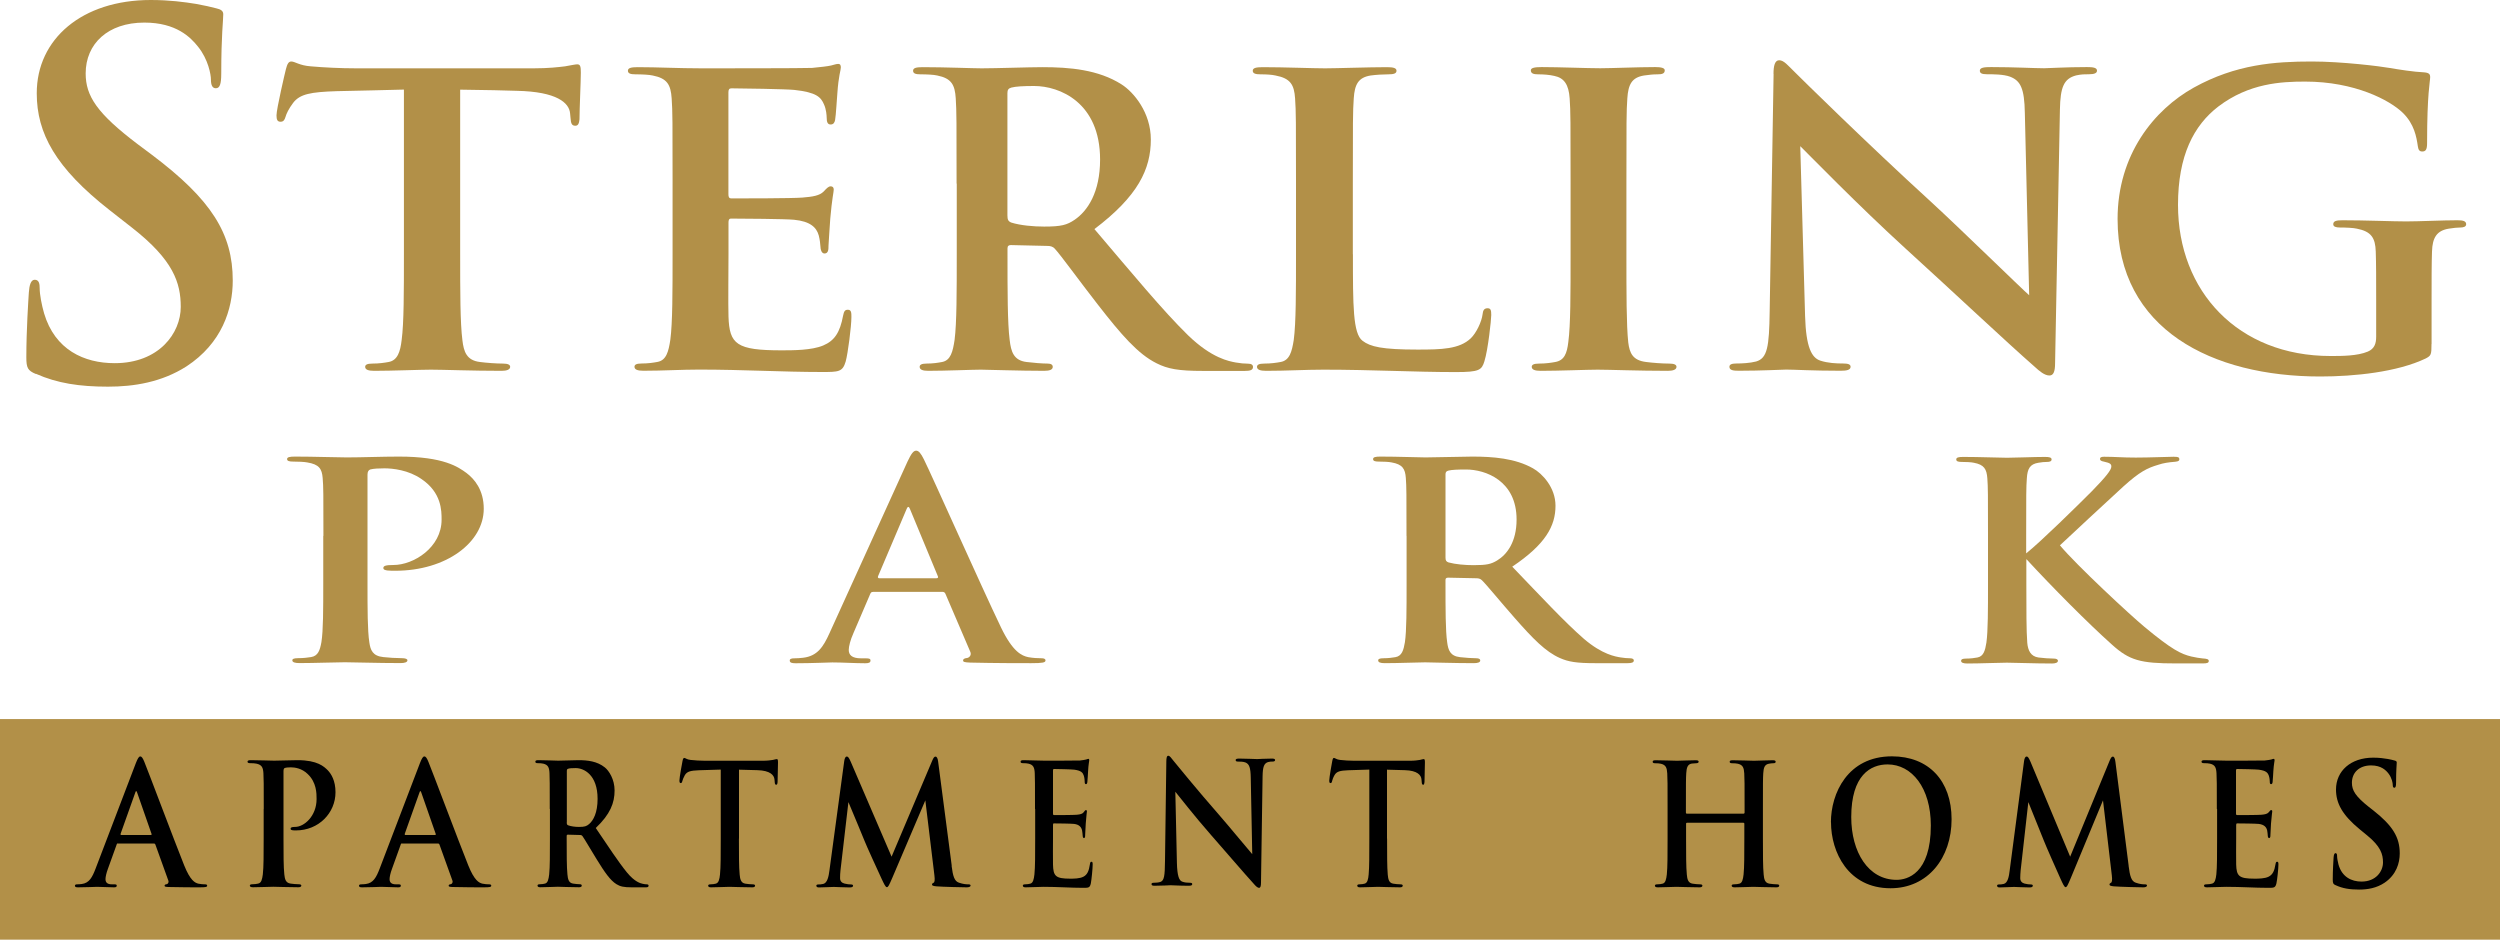 <?xml version="1.0" encoding="UTF-8"?><svg id="logos" xmlns="http://www.w3.org/2000/svg" viewBox="0 0 300 112.76"><defs><style>.cls-1{fill:#b29048;}</style></defs><path class="cls-1" d="M4.28,44.87c-.95-.41-1.12-.71-1.12-2.01,0-3.26.24-6.81.3-7.75.06-.89.24-1.54.71-1.54.53,0,.59.53.59,1.01,0,.77.24,2.01.53,3.02,1.3,4.38,4.8,5.98,8.47,5.98,5.33,0,7.93-3.61,7.93-6.75,0-2.9-.89-5.62-5.8-9.47l-2.72-2.13c-6.51-5.09-8.76-9.24-8.76-14.03C4.4,4.68,9.85,0,18.08,0c2.25,0,4.03.24,5.45.47,1.01.18,1.78.36,2.43.53.53.12.83.3.83.71,0,.77-.24,2.49-.24,7.1,0,1.3-.18,1.78-.65,1.78-.41,0-.59-.36-.59-1.07,0-.53-.3-2.37-1.54-3.91-.89-1.12-2.6-2.9-6.45-2.9-4.38,0-7.04,2.55-7.04,6.1,0,2.72,1.36,4.8,6.28,8.52l1.66,1.24c7.16,5.39,9.71,9.47,9.71,15.1,0,3.43-1.3,7.52-5.56,10.3-2.96,1.89-6.28,2.43-9.41,2.43-3.43,0-6.1-.41-8.64-1.54Z"/><path class="cls-1" d="M55.22,30.52c0,4.44,0,8.24.27,10.32.16,1.35.49,2.41,2.11,2.6.76.1,1.95.19,2.76.19.59,0,.86.14.86.39,0,.34-.43.48-1.03.48-3.57,0-6.97-.14-8.48-.14-1.24,0-4.65.14-6.81.14-.7,0-1.08-.14-1.08-.48,0-.24.22-.39.86-.39.81,0,1.46-.1,1.95-.19,1.08-.19,1.41-1.25,1.57-2.65.27-2.03.27-5.83.27-10.27V10.75c-2.05.05-5.4.14-8.05.19-3.13.1-4.43.34-5.24,1.4-.54.72-.81,1.3-.92,1.69s-.27.58-.59.58c-.38,0-.49-.24-.49-.77,0-.77,1.03-5.16,1.13-5.54.16-.63.32-.92.65-.92.43,0,.97.48,2.32.58,1.57.14,3.62.24,5.4.24h21.4c1.73,0,2.92-.14,3.73-.24.81-.14,1.24-.24,1.46-.24.38,0,.43.29.43,1.01,0,1.01-.16,4.34-.16,5.59-.05.48-.16.77-.49.77-.43,0-.54-.24-.59-.96,0-.14-.05-.39-.05-.53-.11-1.25-1.57-2.6-6.38-2.7-1.4-.05-3.62-.1-6.81-.14v19.77Z"/><path class="cls-1" d="M80.71,22.03c0-7.33,0-8.68-.11-10.22-.11-1.64-.53-2.41-2.28-2.75-.42-.1-1.33-.14-2.07-.14-.58,0-.9-.1-.9-.43s.37-.43,1.17-.43c2.44,0,4.89.14,7.65.14,1.7,0,12.27,0,13.28-.05,1.01-.1,1.86-.19,2.28-.29.27-.05.58-.19.85-.19s.32.19.32.43c0,.34-.27.92-.42,3.13-.05.48-.16,2.6-.27,3.18-.05.24-.16.53-.53.53s-.48-.29-.48-.87c0-.19-.05-.96-.32-1.54-.37-.87-.9-1.45-3.56-1.74-.9-.1-6.48-.19-7.54-.19-.27,0-.37.14-.37.48v12.2c0,.34.05.53.37.53,1.17,0,7.28,0,8.5-.1,1.27-.1,2.07-.24,2.55-.72.37-.39.58-.63.85-.63.21,0,.37.1.37.39s-.21,1.06-.42,3.52c-.05.96-.21,2.89-.21,3.23,0,.39,0,.92-.48.92-.37,0-.48-.53-.48-.77-.05-.48-.05-.77-.21-1.4-.27-.96-1.01-1.69-2.97-1.88-1.01-.1-6.27-.14-7.54-.14-.27,0-.32.19-.32.48v3.81c0,1.64-.05,6.07,0,7.47.11,3.33.96,4.05,6.37,4.05,1.38,0,3.61,0,4.99-.58,1.38-.58,2.02-1.59,2.39-3.57.11-.53.21-.72.58-.72.42,0,.42.39.42.87,0,1.11-.42,4.39-.69,5.35-.37,1.25-.85,1.25-2.87,1.25-4.73,0-9.4-.29-14.72-.29-2.12,0-4.3.14-6.69.14-.69,0-1.06-.14-1.06-.48,0-.24.21-.39.85-.39.8,0,1.43-.1,1.91-.19,1.06-.19,1.33-1.25,1.54-2.65.27-2.03.27-5.83.27-10.27v-8.49Z"/><path class="cls-1" d="M114.79,22.03c0-7.33,0-8.68-.1-10.22-.1-1.64-.52-2.41-2.22-2.75-.41-.1-1.29-.14-2.02-.14-.57,0-.88-.1-.88-.43s.36-.43,1.14-.43c2.74,0,6,.14,7.08.14,1.76,0,5.69-.14,7.29-.14,3.26,0,6.72.29,9.51,2.07,1.45.92,3.51,3.37,3.51,6.61,0,3.57-1.55,6.8-6.77,10.75,4.6,5.4,8.17,9.74,11.22,12.73,2.89,2.8,4.96,3.13,5.74,3.28.57.1,1.03.14,1.45.14s.62.14.62.39c0,.39-.36.48-.98.48h-5.07c-2.89,0-4.19-.24-5.53-.92-2.22-1.11-4.19-3.37-7.08-7.09-2.07-2.65-4.44-5.93-5.12-6.65-.26-.29-.57-.34-.93-.34l-4.34-.1c-.26,0-.41.1-.41.39v.67c0,4.48,0,8.29.26,10.32.16,1.4.47,2.46,2.02,2.65.78.1,1.91.19,2.53.19.41,0,.62.14.62.39,0,.34-.36.48-1.03.48-3,0-6.82-.14-7.6-.14-.98,0-4.24.14-6.31.14-.67,0-1.03-.14-1.03-.48,0-.24.21-.39.83-.39.78,0,1.4-.1,1.86-.19,1.03-.19,1.29-1.25,1.5-2.65.26-2.03.26-5.83.26-10.27v-8.49ZM120.89,25.84c0,.53.1.72.47.87,1.09.34,2.64.48,3.93.48,2.07,0,2.74-.19,3.67-.82,1.55-1.06,3.05-3.28,3.05-7.23,0-6.85-4.86-8.82-7.91-8.82-1.29,0-2.22.05-2.74.19-.36.1-.47.29-.47.67v14.66Z"/><path class="cls-1" d="M162.35,30.52c0,6.17,0,9.5,1.15,10.37.93.72,2.35,1.06,6.6,1.06,2.89,0,5.02-.05,6.39-1.35.66-.63,1.31-1.98,1.42-2.89.05-.43.16-.72.6-.72.38,0,.44.24.44.82,0,.53-.38,4.15-.82,5.54-.33,1.06-.6,1.3-3.44,1.3-5.02,0-10.04-.29-15.88-.29-2.18,0-4.42.14-6.88.14-.71,0-1.09-.14-1.09-.48,0-.24.22-.39.87-.39.82,0,1.47-.1,1.96-.19,1.09-.19,1.36-1.25,1.58-2.65.27-2.03.27-5.83.27-10.27v-8.49c0-7.33,0-8.68-.11-10.22-.11-1.64-.55-2.41-2.35-2.75-.44-.1-1.09-.14-1.8-.14-.6,0-.93-.1-.93-.43s.38-.43,1.2-.43c2.57,0,6,.14,7.48.14,1.31,0,5.29-.14,7.42-.14.76,0,1.15.1,1.15.43s-.33.43-.98.43c-.6,0-1.47.05-2.13.14-1.47.24-1.91,1.06-2.02,2.75-.11,1.54-.11,2.89-.11,10.22v8.49Z"/><path class="cls-1" d="M188.47,22.03c0-7.33,0-8.68-.11-10.22-.11-1.64-.65-2.46-1.84-2.7-.6-.14-1.3-.19-1.95-.19-.54,0-.87-.1-.87-.48,0-.29.43-.39,1.3-.39,2.06,0,5.46.14,7.03.14,1.35,0,4.54-.14,6.6-.14.7,0,1.14.1,1.14.39,0,.39-.32.48-.87.48s-.97.05-1.62.14c-1.46.24-1.89,1.06-2,2.75-.11,1.54-.11,2.89-.11,10.22v8.49c0,4.68,0,8.49.22,10.56.16,1.3.54,2.17,2.16,2.36.76.1,1.95.19,2.76.19.6,0,.87.14.87.39,0,.34-.43.48-1.03.48-3.57,0-6.98-.14-8.44-.14-1.24,0-4.65.14-6.82.14-.7,0-1.08-.14-1.08-.48,0-.24.22-.39.87-.39.81,0,1.46-.1,1.95-.19,1.08-.19,1.41-1.01,1.57-2.41.27-2.03.27-5.83.27-10.51v-8.49Z"/><path class="cls-1" d="M212.82,8.87c0-.96.16-1.64.68-1.64.58,0,1.05.63,1.94,1.49.63.63,8.6,8.49,16.26,15.48,3.57,3.28,10.91,10.46,11.8,11.23l-.52-21.89c-.05-2.94-.52-3.86-1.78-4.34-.79-.29-2.05-.29-2.78-.29-.63,0-.84-.14-.84-.43,0-.39.58-.43,1.36-.43,2.73,0,5.25.14,6.35.14.58,0,2.57-.14,5.14-.14.68,0,1.21.05,1.21.43,0,.29-.32.43-.94.43-.52,0-.94,0-1.57.14-1.47.39-1.89,1.4-1.94,4.1-.21,10.17-.37,20.25-.58,30.42,0,1.06-.21,1.49-.68,1.49-.58,0-1.21-.53-1.78-1.06-3.31-2.89-10.02-9.21-15.48-14.17-5.72-5.21-11.7-11.38-12.64-12.29l.58,20.39c.11,3.76.79,5.01,1.84,5.35.89.29,1.89.34,2.73.34.58,0,.89.1.89.39,0,.39-.47.48-1.21.48-3.41,0-5.51-.14-6.51-.14-.47,0-2.94.14-5.67.14-.68,0-1.15-.05-1.15-.48,0-.29.31-.39.84-.39.68,0,1.63-.05,2.36-.24,1.36-.39,1.57-1.78,1.63-5.98.16-10.22.37-22.13.47-28.54Z"/><path class="cls-1" d="M291.78,41.27c0,1.3-.05,1.4-.68,1.74-3.42,1.64-8.58,2.17-12.68,2.17-12.89,0-24.31-5.59-24.31-18.9,0-7.71,4.37-13.11,9.15-15.77,5.05-2.8,9.73-3.13,14.15-3.13,3.63,0,8.26.58,9.31.77,1.11.19,2.95.48,4.16.53.63.05.74.24.74.58,0,.53-.37,1.88-.37,7.91,0,.77-.16,1.01-.58,1.01-.37,0-.47-.24-.53-.63-.16-1.11-.42-2.65-1.79-4-1.58-1.54-5.79-3.76-11.73-3.76-2.89,0-6.73.19-10.42,2.99-2.95,2.27-4.84,5.88-4.84,11.81,0,10.37,7.21,18.13,18.31,18.13,1.37,0,3.21,0,4.47-.53.79-.34,1-.96,1-1.78v-4.53c0-2.41,0-4.24-.05-5.69-.05-1.64-.53-2.41-2.26-2.75-.42-.1-1.32-.14-2.05-.14-.47,0-.79-.1-.79-.39,0-.39.37-.48,1.11-.48,2.74,0,6.05.14,7.63.14s4.42-.14,6.16-.14c.68,0,1.05.1,1.05.48,0,.29-.32.39-.68.39-.42,0-.79.05-1.42.14-1.42.24-1.95,1.06-2,2.75-.05,1.45-.05,3.37-.05,5.79v5.3Z"/><path class="cls-1" d="M38.81,64.31c0-4.98,0-5.9-.09-6.95-.09-1.11-.43-1.64-1.86-1.87-.35-.07-1.08-.1-1.68-.1-.47,0-.73-.07-.73-.3s.3-.3.95-.3c2.29,0,5.01.1,6.21.1,1.77,0,4.27-.1,6.26-.1,5.39,0,7.12,1.25,8.11,1.97.95.72,2.07,2.03,2.07,4.29,0,4.03-4.49,7.44-10.62,7.44-.22,0-.69,0-.91-.03s-.52-.07-.52-.3c0-.26.3-.36,1.21-.36,2.42,0,5.78-2.1,5.78-5.44,0-1.08,0-3.25-2.42-4.88-1.55-1.08-3.45-1.28-4.44-1.28-.65,0-1.29.03-1.68.13-.22.07-.35.26-.35.62v13.11c0,3.02,0,5.61.22,7.02.13.92.39,1.64,1.68,1.77.6.07,1.55.13,2.2.13.47,0,.69.1.69.26,0,.23-.35.33-.82.33-2.85,0-5.57-.1-6.69-.1-.99,0-3.71.1-5.44.1-.56,0-.86-.1-.86-.33,0-.16.17-.26.69-.26.65,0,1.17-.07,1.55-.13.86-.13,1.08-.85,1.25-1.8.22-1.38.22-3.97.22-6.98v-5.77Z"/><path class="cls-1" d="M104.76,71.03c-.19,0-.26.07-.34.26l-2.01,4.69c-.37.82-.56,1.61-.56,2,0,.59.34,1.02,1.49,1.02h.56c.45,0,.56.07.56.26,0,.26-.22.33-.63.33-1.19,0-2.8-.1-3.95-.1-.41,0-2.46.1-4.4.1-.48,0-.71-.07-.71-.33,0-.2.22-.26.52-.26.34,0,.78-.03,1.08-.07,1.72-.2,2.43-1.31,3.17-2.95l9.36-20.59c.45-.95.71-1.31,1.04-1.31.3,0,.56.3.93,1.05.9,1.8,6.86,15.18,9.25,20.16,1.42,2.95,2.5,3.41,3.28,3.57.56.1,1.12.13,1.57.13.3,0,.49.07.49.26,0,.26-.34.33-1.72.33s-4.33,0-7.31-.07c-.67-.03-.86-.07-.86-.26,0-.16.15-.26.52-.3.26-.07.52-.36.34-.75l-2.98-6.95c-.07-.16-.19-.23-.37-.23h-8.32ZM112.37,69.39c.19,0,.22-.1.19-.2l-3.36-8.1c-.11-.3-.26-.39-.41,0l-3.43,8.07c-.04.13,0,.23.15.23h6.86Z"/><path class="cls-1" d="M168.78,64.31c0-4.98,0-5.9-.08-6.95-.08-1.11-.4-1.64-1.71-1.87-.32-.07-.99-.1-1.55-.1-.44,0-.67-.07-.67-.3s.28-.3.87-.3c2.1,0,4.6.1,5.43.1,1.35,0,4.36-.1,5.59-.1,2.5,0,5.15.2,7.3,1.41,1.11.62,2.7,2.29,2.7,4.49,0,2.43-1.19,4.62-5.19,7.31,3.53,3.67,6.26,6.62,8.6,8.66,2.22,1.9,3.81,2.13,4.4,2.23.44.07.79.1,1.11.1s.48.1.48.26c0,.26-.28.33-.75.33h-3.89c-2.22,0-3.21-.16-4.24-.62-1.7-.75-3.21-2.29-5.43-4.82-1.59-1.8-3.41-4.03-3.93-4.52-.2-.2-.44-.23-.71-.23l-3.33-.07c-.2,0-.32.07-.32.26v.46c0,3.05,0,5.64.2,7.02.12.95.36,1.67,1.55,1.8.6.07,1.47.13,1.94.13.32,0,.48.1.48.26,0,.23-.28.33-.79.33-2.3,0-5.23-.1-5.83-.1-.75,0-3.25.1-4.84.1-.52,0-.79-.1-.79-.33,0-.16.16-.26.63-.26.59,0,1.07-.07,1.43-.13.79-.13.99-.85,1.15-1.8.2-1.38.2-3.97.2-6.98v-5.77ZM173.46,66.9c0,.36.08.49.36.59.83.23,2.02.33,3.01.33,1.59,0,2.1-.13,2.82-.56,1.19-.72,2.34-2.23,2.34-4.92,0-4.66-3.73-6-6.07-6-.99,0-1.71.03-2.1.13-.28.07-.36.2-.36.46v9.97Z"/><path class="cls-1" d="M243.17,66.38c1.69-1.34,6.17-5.74,7.86-7.44,1.73-1.77,2.33-2.56,2.33-2.95,0-.26-.08-.43-.87-.59-.38-.07-.49-.16-.49-.33s.11-.26.49-.26c1.32,0,2.14.1,3.8.1s3.99-.1,4.55-.1c.6,0,.68.1.68.3,0,.13-.04.26-.49.3-.87.07-1.43.16-2.03.36-1.32.39-2.22.82-4.21,2.62-1.77,1.61-6.62,6.13-7.6,7.05,1.99,2.39,8.5,8.43,10.16,9.8,3.31,2.75,4.4,3.25,5.6,3.54.71.16.83.16,1.35.23.53.03.75.1.75.3,0,.23-.19.3-.71.3h-3.24c-4.25,0-5.57-.36-7.67-2.26-2.9-2.59-7.15-6.88-10.27-10.26v3.02c0,3.02,0,5.61.11,7.02.08.92.41,1.64,1.35,1.77.53.07,1.35.13,1.84.13.3,0,.49.1.49.26,0,.23-.3.33-.71.33-2.11,0-4.48-.1-5.42-.1-.87,0-3.23.1-4.74.1-.49,0-.75-.1-.75-.33,0-.16.15-.26.6-.26.56,0,1.02-.07,1.35-.13.75-.13.94-.85,1.09-1.8.19-1.38.19-3.97.19-6.98v-5.77c0-4.98,0-5.9-.08-6.95-.08-1.11-.38-1.64-1.62-1.87-.3-.07-.94-.1-1.47-.1-.41,0-.64-.07-.64-.3s.26-.3.83-.3c1.99,0,4.36.1,5.27.1s3.27-.1,4.55-.1c.53,0,.79.07.79.3s-.23.3-.53.3c-.38,0-.6.03-1.05.1-1.02.16-1.32.72-1.39,1.87-.08,1.05-.08,1.97-.08,6.95v2.07Z"/><rect class="cls-1" y="86.29" width="300" height="26.47"/><path d="M14.16,101.21c-.1,0-.14.04-.17.16l-1.04,2.89c-.19.5-.29.99-.29,1.23,0,.36.17.63.77.63h.29c.23,0,.29.04.29.16,0,.16-.12.2-.33.2-.62,0-1.45-.06-2.04-.06-.21,0-1.27.06-2.28.06-.25,0-.37-.04-.37-.2,0-.12.12-.16.27-.16.17,0,.41-.02.56-.04.89-.12,1.25-.81,1.64-1.82l4.84-12.68c.23-.59.37-.81.54-.81.15,0,.29.18.48.65.46,1.11,3.55,9.35,4.78,12.42.73,1.82,1.29,2.1,1.7,2.2.29.06.58.08.81.08.15,0,.25.04.25.16,0,.16-.17.2-.89.2s-2.24,0-3.78-.04c-.35-.02-.44-.04-.44-.16,0-.1.08-.16.27-.18.14-.04.27-.22.17-.46l-1.54-4.28c-.04-.1-.1-.14-.19-.14h-4.3ZM18.09,100.2c.1,0,.12-.06.1-.12l-1.74-4.99c-.06-.18-.14-.24-.21,0l-1.77,4.97c-.02.08,0,.14.08.14h3.55Z"/><path d="M31.65,97.07c0-3.07,0-3.63-.04-4.28-.04-.69-.19-1.01-.83-1.15-.15-.04-.48-.06-.75-.06-.21,0-.33-.04-.33-.18s.14-.18.42-.18c1.02,0,2.24.06,2.78.06.79,0,1.91-.06,2.8-.06,2.41,0,3.18.77,3.63,1.21.42.44.93,1.25.93,2.64,0,2.48-2.01,4.58-4.75,4.58-.1,0-.31,0-.41-.02-.1-.02-.23-.04-.23-.18,0-.16.14-.22.54-.22,1.08,0,2.58-1.29,2.58-3.35,0-.67,0-2-1.08-3.01-.69-.67-1.54-.79-1.99-.79-.29,0-.58.02-.75.08-.1.04-.15.16-.15.38v8.08c0,1.86,0,3.45.1,4.32.06.57.17,1.01.75,1.09.27.04.69.08.98.08.21,0,.31.06.31.16,0,.14-.15.2-.37.2-1.27,0-2.49-.06-2.99-.06-.44,0-1.66.06-2.43.06-.25,0-.39-.06-.39-.2,0-.1.08-.16.31-.16.29,0,.52-.04.69-.08.39-.08.48-.52.56-1.11.1-.85.1-2.44.1-4.3v-3.55Z"/><path d="M48.25,101.21c-.1,0-.14.04-.17.16l-1.04,2.89c-.19.5-.29.99-.29,1.23,0,.36.17.63.77.63h.29c.23,0,.29.04.29.16,0,.16-.12.2-.33.2-.62,0-1.45-.06-2.04-.06-.21,0-1.27.06-2.28.06-.25,0-.37-.04-.37-.2,0-.12.12-.16.27-.16.17,0,.41-.02.56-.04.89-.12,1.25-.81,1.64-1.82l4.84-12.68c.23-.59.37-.81.54-.81.15,0,.29.18.48.65.46,1.11,3.55,9.35,4.78,12.42.73,1.82,1.29,2.1,1.7,2.2.29.06.58.08.81.08.15,0,.25.04.25.16,0,.16-.17.2-.89.2s-2.24,0-3.78-.04c-.35-.02-.44-.04-.44-.16,0-.1.08-.16.27-.18.14-.04.27-.22.17-.46l-1.54-4.28c-.04-.1-.1-.14-.19-.14h-4.3ZM52.19,100.2c.1,0,.12-.06.1-.12l-1.74-4.99c-.06-.18-.14-.24-.21,0l-1.77,4.97c-.02.08,0,.14.08.14h3.55Z"/><path d="M65.97,97.07c0-3.07,0-3.63-.03-4.28-.03-.69-.17-1.01-.74-1.15-.14-.04-.43-.06-.67-.06-.19,0-.29-.04-.29-.18s.12-.18.38-.18c.91,0,2,.06,2.36.06.59,0,1.89-.06,2.43-.06,1.08,0,2.24.12,3.17.87.48.38,1.17,1.41,1.17,2.77,0,1.49-.52,2.85-2.26,4.5,1.53,2.26,2.72,4.08,3.74,5.33.96,1.17,1.65,1.31,1.91,1.37.19.04.34.06.48.06s.21.06.21.16c0,.16-.12.2-.33.2h-1.69c-.96,0-1.39-.1-1.84-.38-.74-.46-1.4-1.41-2.36-2.97-.69-1.11-1.48-2.48-1.71-2.79-.09-.12-.19-.14-.31-.14l-1.45-.04c-.09,0-.14.04-.14.16v.28c0,1.88,0,3.47.09,4.32.05.59.16,1.03.67,1.11.26.04.64.08.84.08.14,0,.21.06.21.16,0,.14-.12.2-.34.2-1,0-2.27-.06-2.53-.06-.33,0-1.41.06-2.1.06-.22,0-.34-.06-.34-.2,0-.1.07-.16.28-.16.26,0,.47-.04.62-.08.34-.08.43-.52.5-1.11.09-.85.09-2.44.09-4.3v-3.55ZM68.01,98.67c0,.22.03.3.15.36.36.14.88.2,1.31.2.69,0,.91-.08,1.22-.34.52-.44,1.02-1.37,1.02-3.03,0-2.87-1.62-3.69-2.63-3.69-.43,0-.74.02-.91.08-.12.04-.15.12-.15.28v6.14Z"/><path d="M88.67,100.63c0,1.86,0,3.45.09,4.32.05.57.16,1.01.68,1.09.24.04.63.08.89.08.19,0,.28.06.28.16,0,.14-.14.2-.33.2-1.15,0-2.26-.06-2.75-.06-.4,0-1.5.06-2.2.06-.23,0-.35-.06-.35-.2,0-.1.07-.16.28-.16.26,0,.47-.04.63-.08.35-.08.45-.52.51-1.11.09-.85.09-2.44.09-4.3v-8.28c-.66.02-1.75.06-2.61.08-1.01.04-1.43.14-1.7.59-.17.3-.26.55-.3.71-.04.16-.09.24-.19.24-.12,0-.16-.1-.16-.32,0-.32.33-2.16.37-2.32.05-.26.11-.38.21-.38.14,0,.31.2.75.24.51.06,1.17.1,1.75.1h6.93c.56,0,.94-.06,1.21-.1.26-.06.4-.1.47-.1.12,0,.14.12.14.42,0,.42-.05,1.82-.05,2.34-.02.2-.05.32-.16.32-.14,0-.17-.1-.19-.4,0-.06-.02-.16-.02-.22-.04-.53-.51-1.09-2.06-1.13-.45-.02-1.17-.04-2.2-.06v8.28Z"/><path d="M114.19,103.88c.16,1.27.34,1.86.88,2.04.52.18.88.2,1.11.2.16,0,.29.02.29.14,0,.16-.22.22-.47.22-.45,0-2.92-.06-3.64-.12-.41-.04-.52-.1-.52-.22,0-.1.07-.16.2-.22.11-.04.16-.3.09-.87l-1.09-9.01-3.96,9.29c-.41.95-.5,1.13-.66,1.13s-.34-.4-.63-1.01c-.43-.93-1.85-4.02-2.06-4.58-.16-.42-1.29-3.11-1.92-4.62l-.95,8.18c-.04.36-.05.63-.05.95,0,.38.23.57.54.65.32.08.57.1.75.1.14,0,.27.04.27.14,0,.18-.16.22-.43.22-.75,0-1.56-.06-1.88-.06-.34,0-1.2.06-1.78.06-.18,0-.32-.04-.32-.22,0-.1.11-.14.29-.14.14,0,.27,0,.54-.06.5-.12.65-.91.74-1.6l1.78-13.16c.05-.34.16-.53.3-.53s.25.1.48.63l4.9,11.39,4.88-11.53c.14-.32.23-.48.39-.48s.27.2.32.63l1.63,12.48Z"/><path d="M124.2,97.07c0-3.07,0-3.63-.03-4.28-.03-.69-.17-1.01-.74-1.15-.14-.04-.43-.06-.67-.06-.19,0-.29-.04-.29-.18s.12-.18.38-.18c.79,0,1.58.06,2.47.06.55,0,3.96,0,4.28-.02.33-.04.6-.08.74-.12.09-.02.19-.08.27-.08s.1.08.1.18c0,.14-.09.38-.14,1.31-.02.2-.05,1.09-.09,1.33-.02.1-.05.22-.17.22s-.15-.12-.15-.36c0-.08-.02-.4-.1-.65-.12-.36-.29-.61-1.15-.73-.29-.04-2.09-.08-2.43-.08-.09,0-.12.06-.12.2v5.11c0,.14.02.22.12.22.38,0,2.35,0,2.74-.04.41-.04.67-.1.82-.3.12-.16.19-.26.27-.26.07,0,.12.04.12.16s-.07.44-.14,1.47c-.02.4-.07,1.21-.07,1.35,0,.16,0,.38-.15.38-.12,0-.15-.22-.15-.32-.02-.2-.02-.32-.07-.59-.09-.4-.33-.71-.96-.79-.33-.04-2.02-.06-2.43-.06-.09,0-.1.08-.1.2v1.6c0,.69-.02,2.54,0,3.13.03,1.39.31,1.7,2.05,1.7.45,0,1.16,0,1.61-.24.45-.24.65-.67.77-1.49.03-.22.07-.3.19-.3.14,0,.14.16.14.36,0,.46-.14,1.84-.22,2.24-.12.53-.27.53-.92.53-1.52,0-3.03-.12-4.74-.12-.68,0-1.39.06-2.16.06-.22,0-.34-.06-.34-.2,0-.1.07-.16.27-.16.26,0,.46-.04.62-.08.34-.08.43-.52.5-1.11.09-.85.09-2.44.09-4.3v-3.55Z"/><path d="M139.96,91.38c0-.4.05-.69.23-.69.19,0,.35.26.65.63.21.26,2.89,3.55,5.46,6.48,1.2,1.37,3.67,4.38,3.97,4.7l-.18-9.17c-.02-1.23-.18-1.62-.6-1.82-.26-.12-.69-.12-.93-.12-.21,0-.28-.06-.28-.18,0-.16.19-.18.46-.18.92,0,1.76.06,2.13.06.19,0,.86-.06,1.73-.06.23,0,.41.02.41.18,0,.12-.11.18-.32.18-.18,0-.32,0-.53.06-.49.16-.63.59-.65,1.72-.07,4.26-.12,8.48-.19,12.74,0,.44-.07.63-.23.63-.19,0-.41-.22-.6-.44-1.11-1.21-3.37-3.86-5.2-5.94-1.92-2.18-3.93-4.77-4.25-5.15l.19,8.54c.04,1.57.26,2.1.62,2.24.3.12.63.14.92.14.19,0,.3.04.3.16,0,.16-.16.2-.41.2-1.15,0-1.85-.06-2.19-.06-.16,0-.99.06-1.9.06-.23,0-.39-.02-.39-.2,0-.12.11-.16.28-.16.23,0,.55-.02.79-.1.46-.16.53-.75.55-2.5.05-4.28.12-9.27.16-11.95Z"/><path d="M166.45,100.63c0,1.86,0,3.45.08,4.32.05.57.15,1.01.66,1.09.24.04.61.08.87.08.19,0,.27.06.27.16,0,.14-.14.2-.32.2-1.12,0-2.19-.06-2.66-.06-.39,0-1.46.06-2.14.06-.22,0-.34-.06-.34-.2,0-.1.07-.16.27-.16.25,0,.46-.04.61-.08.34-.08.44-.52.49-1.11.08-.85.08-2.44.08-4.3v-8.28c-.64.02-1.7.06-2.53.08-.98.04-1.39.14-1.65.59-.17.3-.25.55-.29.71-.03.16-.08.24-.19.24-.12,0-.15-.1-.15-.32,0-.32.32-2.16.36-2.32.05-.26.1-.38.2-.38.14,0,.31.2.73.24.49.06,1.14.1,1.7.1h6.72c.54,0,.92-.06,1.17-.1.25-.06.39-.1.46-.1.12,0,.14.12.14.42,0,.42-.05,1.82-.05,2.34-.02.2-.05.32-.15.32-.14,0-.17-.1-.19-.4,0-.06-.02-.16-.02-.22-.03-.53-.49-1.09-2-1.13-.44-.02-1.14-.04-2.14-.06v8.28Z"/><path d="M209.24,97.64c.05,0,.11-.04.11-.14v-.42c0-3.07,0-3.63-.04-4.28-.04-.69-.18-1.01-.76-1.15-.14-.04-.44-.06-.69-.06-.19,0-.3-.04-.3-.18s.12-.18.37-.18c.96,0,2.07.06,2.55.06.43,0,1.54-.06,2.23-.06.25,0,.37.04.37.18s-.11.18-.32.18c-.14,0-.3.02-.51.06-.48.1-.62.44-.66,1.15-.04.65-.04,1.21-.04,4.28v3.55c0,1.86,0,3.45.09,4.32.05.57.16,1.01.69,1.09.25.04.64.08.9.08.2,0,.28.06.28.16,0,.14-.14.2-.35.2-1.15,0-2.27-.06-2.77-.06-.41,0-1.52.06-2.22.06-.25,0-.37-.06-.37-.2,0-.1.07-.16.28-.16.27,0,.48-.04.64-.08.35-.08.44-.52.51-1.11.09-.85.09-2.44.09-4.3v-1.78c0-.08-.05-.12-.11-.12h-6.77c-.05,0-.11.02-.11.12v1.78c0,1.86,0,3.45.09,4.32.05.57.16,1.01.69,1.09.25.04.64.08.9.08.19,0,.28.06.28.16,0,.14-.14.2-.35.2-1.15,0-2.27-.06-2.77-.06-.41,0-1.52.06-2.23.06-.23,0-.35-.06-.35-.2,0-.1.07-.16.28-.16.27,0,.48-.04.64-.08.35-.08.44-.52.51-1.11.09-.85.09-2.44.09-4.3v-3.55c0-3.07,0-3.63-.04-4.28-.04-.69-.18-1.01-.76-1.15-.14-.04-.44-.06-.69-.06-.19,0-.3-.04-.3-.18s.12-.18.37-.18c.96,0,2.07.06,2.55.06.43,0,1.54-.06,2.23-.06.25,0,.37.04.37.18s-.16.18-.32.18c-.14,0-.37.02-.51.04-.48.08-.62.46-.66,1.17-.04.65-.04,1.21-.04,4.28v.42c0,.1.05.14.11.14h6.77Z"/><path d="M219.71,98.67c0-3.45,2-7.91,7.32-7.91,4.41,0,7.16,2.93,7.16,7.55s-2.83,8.28-7.33,8.28c-5.08,0-7.14-4.34-7.14-7.91ZM231.7,99.06c0-4.52-2.28-7.33-5.19-7.33-2.04,0-4.36,1.29-4.36,6.32,0,4.2,2.04,7.53,5.44,7.53,1.24,0,4.11-.69,4.11-6.52Z"/><path d="M255.43,103.88c.16,1.27.33,1.86.85,2.04.51.18.85.2,1.08.2.16,0,.28.02.28.14,0,.16-.21.22-.45.22-.44,0-2.84-.06-3.54-.12-.4-.04-.51-.1-.51-.22,0-.1.07-.16.19-.22.1-.04.16-.3.09-.87l-1.06-9.01-3.85,9.29c-.4.95-.49,1.13-.64,1.13s-.33-.4-.61-1.01c-.42-.93-1.79-4.02-2-4.58-.16-.42-1.25-3.11-1.86-4.62l-.92,8.18c-.03.36-.05.63-.05.95,0,.38.23.57.52.65.31.08.56.1.73.1.14,0,.26.04.26.14,0,.18-.16.22-.42.22-.73,0-1.52-.06-1.83-.06-.33,0-1.17.06-1.73.06-.17,0-.31-.04-.31-.22,0-.1.1-.14.28-.14.14,0,.26,0,.52-.06.49-.12.63-.91.71-1.6l1.73-13.16c.05-.34.16-.53.3-.53s.24.1.47.63l4.76,11.39,4.74-11.53c.14-.32.23-.48.38-.48s.26.2.31.63l1.59,12.48Z"/><path d="M266.02,97.07c0-3.07,0-3.63-.04-4.28-.04-.69-.18-1.01-.78-1.15-.15-.04-.46-.06-.71-.06-.2,0-.31-.04-.31-.18s.13-.18.4-.18c.84,0,1.68.06,2.63.06.58,0,4.21,0,4.56-.02.35-.04.64-.08.78-.12.09-.02.2-.08.29-.08s.11.08.11.18c0,.14-.09.38-.15,1.31-.02.2-.05,1.09-.09,1.33-.02.1-.05.22-.18.22s-.16-.12-.16-.36c0-.08-.02-.4-.11-.65-.13-.36-.31-.61-1.22-.73-.31-.04-2.23-.08-2.59-.08-.09,0-.13.06-.13.2v5.11c0,.14.02.22.13.22.4,0,2.5,0,2.92-.04.44-.04.71-.1.88-.3.13-.16.2-.26.29-.26.07,0,.13.04.13.16s-.07.44-.15,1.47c-.02.4-.07,1.21-.07,1.35,0,.16,0,.38-.16.38-.13,0-.16-.22-.16-.32-.02-.2-.02-.32-.07-.59-.09-.4-.35-.71-1.02-.79-.35-.04-2.15-.06-2.59-.06-.09,0-.11.08-.11.2v1.6c0,.69-.02,2.54,0,3.13.04,1.39.33,1.7,2.19,1.7.47,0,1.24,0,1.71-.24.47-.24.69-.67.82-1.49.04-.22.07-.3.2-.3.15,0,.15.16.15.36,0,.46-.15,1.84-.24,2.24-.13.53-.29.53-.98.53-1.62,0-3.23-.12-5.05-.12-.73,0-1.48.06-2.3.06-.24,0-.36-.06-.36-.2,0-.1.07-.16.29-.16.27,0,.49-.04.66-.08.36-.08.46-.52.53-1.11.09-.85.09-2.44.09-4.3v-3.55Z"/><path d="M280.3,106.24c-.31-.14-.37-.24-.37-.69,0-1.11.08-2.32.1-2.64.02-.3.08-.53.23-.53.17,0,.19.18.19.34,0,.26.08.69.17,1.03.42,1.49,1.56,2.04,2.76,2.04,1.74,0,2.58-1.23,2.58-2.3,0-.99-.29-1.92-1.89-3.23l-.89-.73c-2.12-1.74-2.86-3.15-2.86-4.79,0-2.22,1.77-3.82,4.46-3.82.73,0,1.31.08,1.77.16.33.06.58.12.79.18.17.04.27.1.27.24,0,.26-.08.85-.08,2.42,0,.44-.06.61-.21.61-.14,0-.19-.12-.19-.36,0-.18-.1-.81-.5-1.33-.29-.38-.85-.99-2.1-.99-1.43,0-2.3.87-2.3,2.08,0,.93.44,1.64,2.04,2.91l.54.42c2.33,1.84,3.16,3.23,3.16,5.15,0,1.17-.42,2.56-1.81,3.51-.96.65-2.04.83-3.07.83-1.12,0-1.99-.14-2.82-.53Z"/></svg>